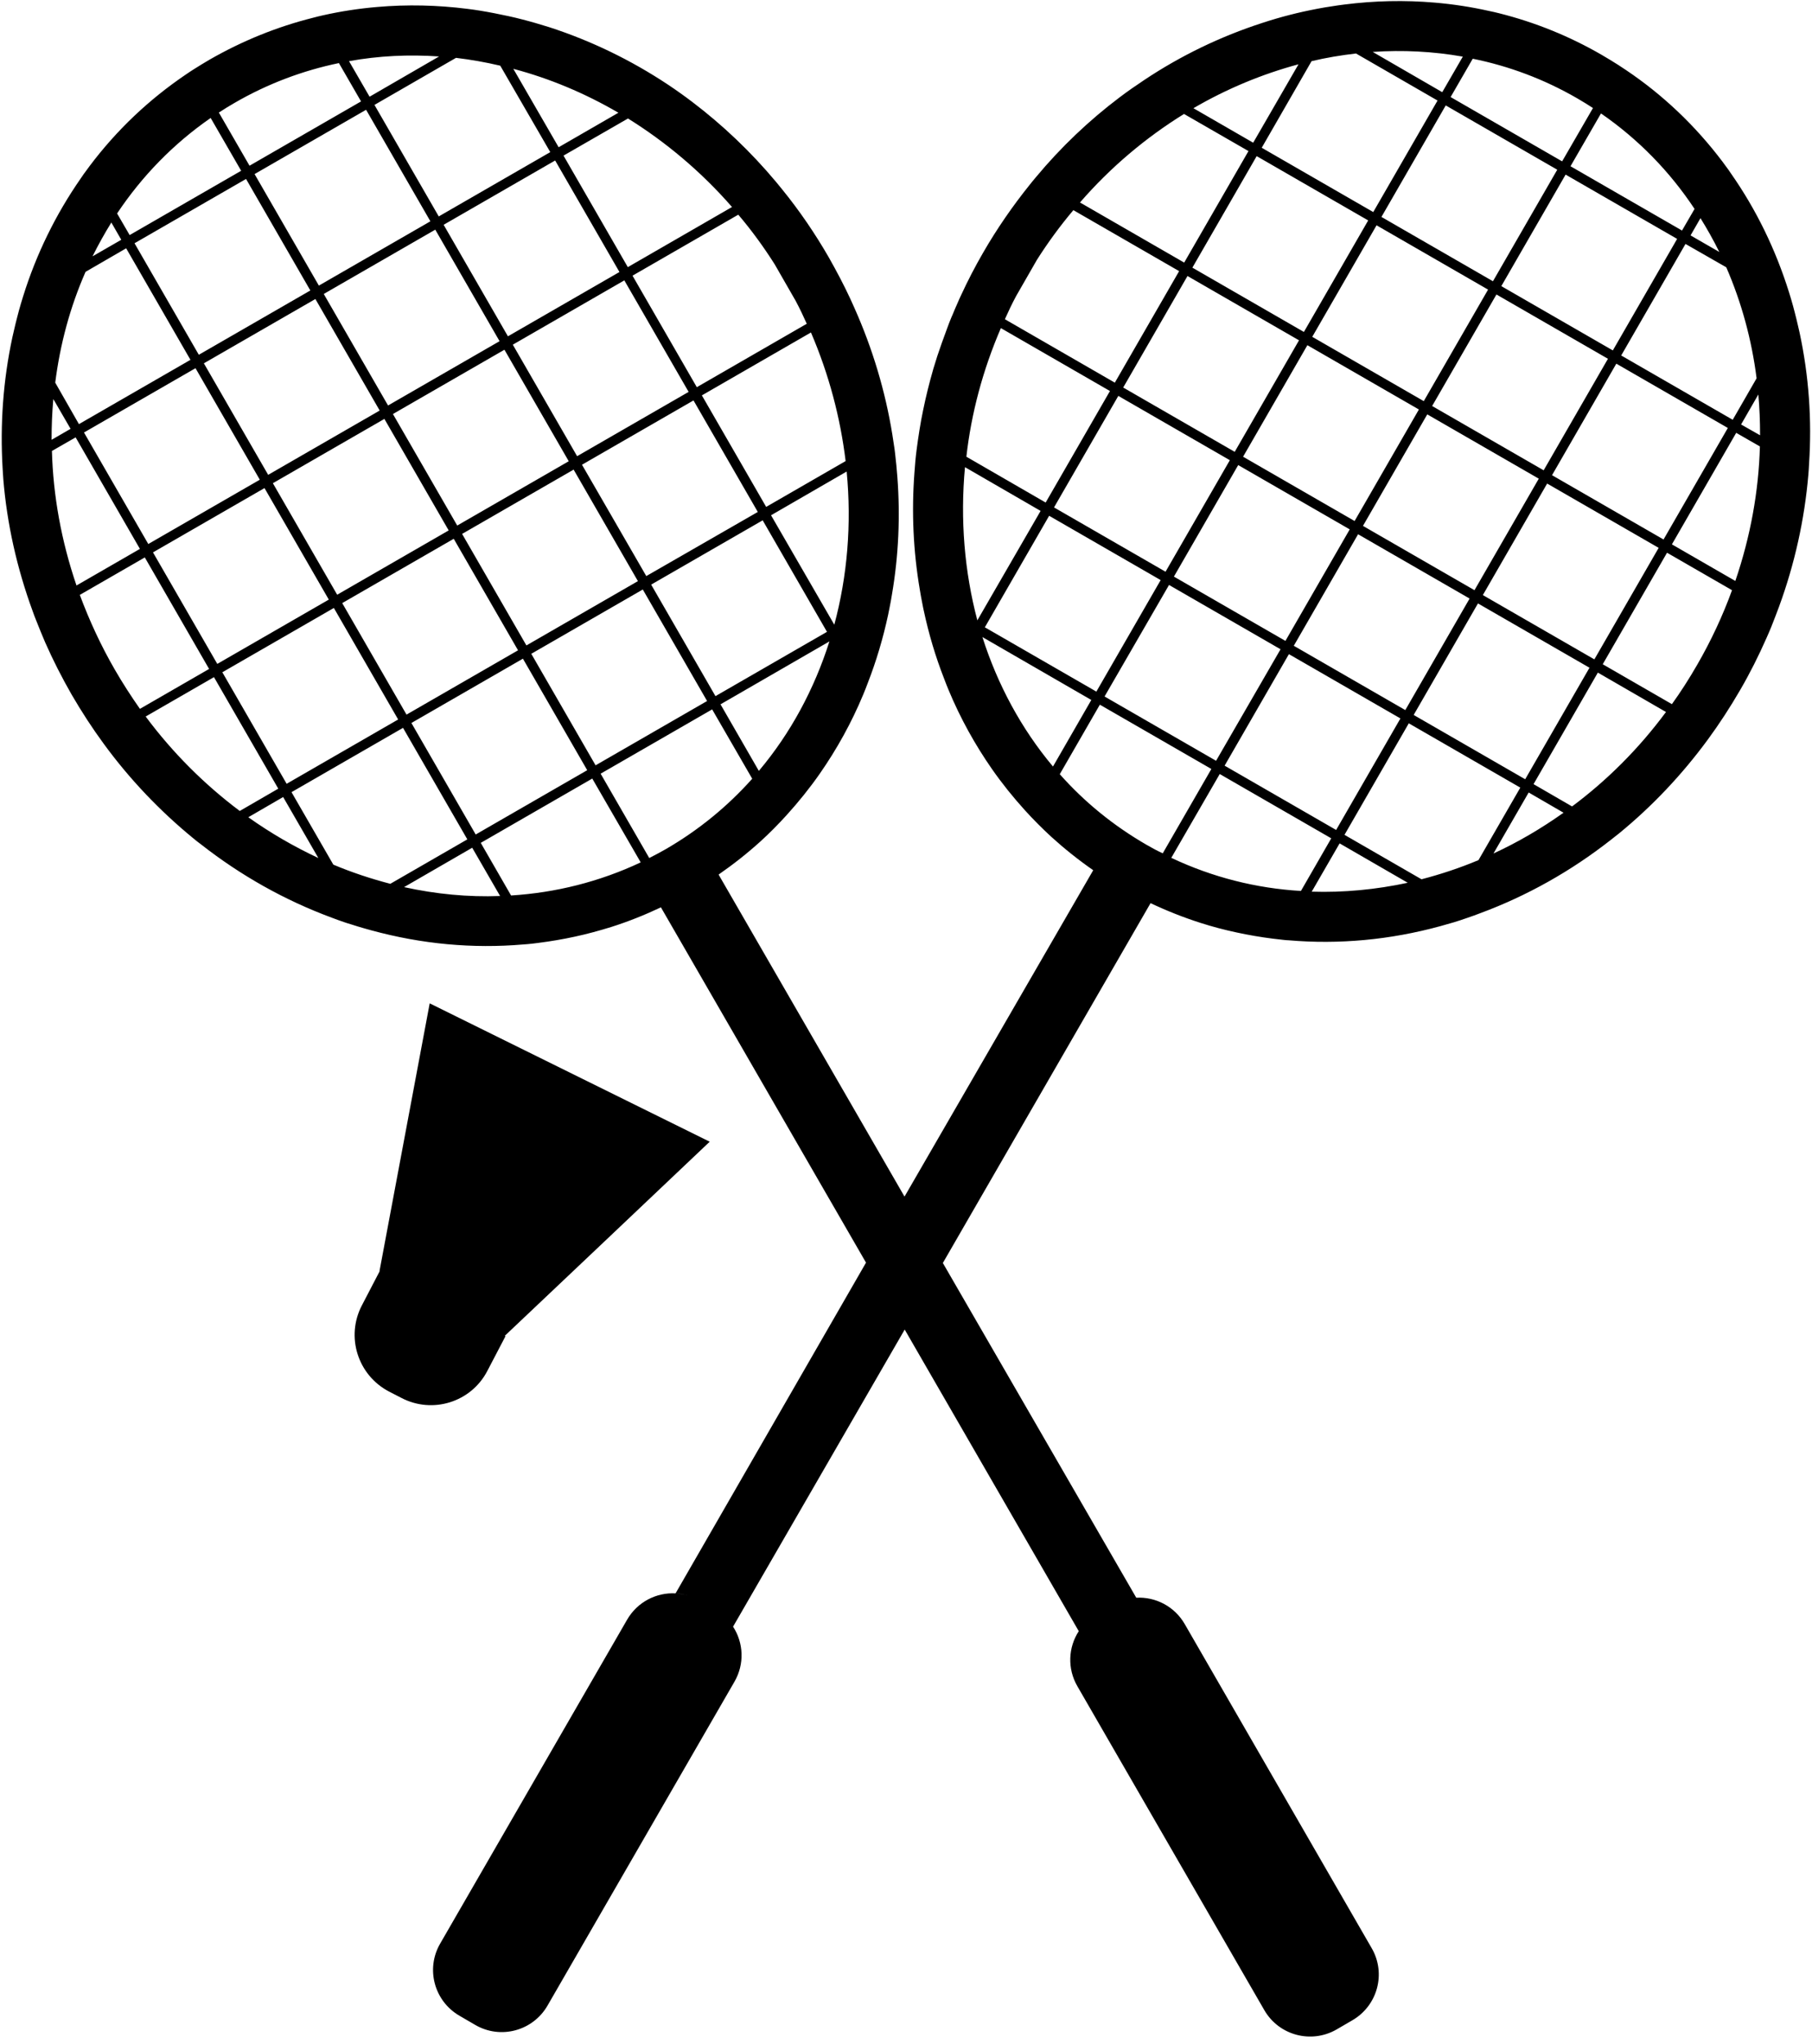<?xml version="1.0" encoding="UTF-8"?>
<!DOCTYPE svg PUBLIC '-//W3C//DTD SVG 1.0//EN'
          'http://www.w3.org/TR/2001/REC-SVG-20010904/DTD/svg10.dtd'>
<svg height="1173.0" preserveAspectRatio="xMidYMid meet" version="1.0" viewBox="-0.9 -0.6 1039.9 1173.0" width="1039.9" xmlns="http://www.w3.org/2000/svg" xmlns:xlink="http://www.w3.org/1999/xlink" zoomAndPan="magnify"
><g
  ><g id="change1_1"
    ><path d="M278.8,786.1l10.4-19.9l-0.4-0.2c39.2-37.1,78.4-74.2,117.6-111.4c-53.6-26.5-107.1-52.9-160.7-79.4 c-9.6,51.2-19.2,102.4-28.8,153.6l0.1,0.1l-10.2,19.6c-9.4,18-2.4,40.1,15.6,49.5l7,3.6C247.3,811,269.5,804.1,278.8,786.1z"
      /><path d="M1031.9,190.4c-0.3-1.3-0.6-2.6-0.9-3.9c-0.6-2.6-1.2-5.2-1.9-7.8c-0.3-1.3-0.7-2.5-1-3.8c-0.7-2.6-1.5-5.2-2.3-7.8 c-7.7-24.6-18.8-47.4-33.2-68c-0.5-0.7-1-1.4-1.5-2.2c-1.2-1.7-2.4-3.3-3.6-4.9c-15.5-20.5-34-38.1-55.1-52.3 c-1.6-1-3.1-2.1-4.7-3.1c-3-1.9-6.1-3.8-9.2-5.6c-18.6-10.8-38.4-18.8-59.1-24c-1.9-0.5-3.8-0.9-5.7-1.3 c-10.2-2.3-20.6-3.9-31.2-4.8c-17.3-1.5-34.6-1.1-51.9,1.1c-2.3,0.3-4.7,0.6-7,1C758,3.8,752.5,4.9,747,6.1 c-2.6,0.6-5.3,1.2-7.9,1.9c-5.1,1.3-10.2,2.8-15.4,4.5c-24.1,7.8-46.9,18.8-67.9,32.8c-4.8,3.2-9.6,6.5-14.2,10 c-17.5,13.2-33.7,28.6-48,45.8c-1.2,1.4-2.4,2.9-3.6,4.4c-9.8,12.2-18.8,25.2-26.8,39.1c-4.5,7.8-8.6,15.7-12.3,23.7 c-0.8,1.7-1.6,3.4-2.3,5.1c-1,2.3-2,4.5-2.9,6.8c-0.2,0.4-0.3,0.7-0.5,1.1c-0.9,2.2-1.8,4.4-2.6,6.7c-0.1,0.4-0.3,0.7-0.4,1.1 c-1.8,4.8-3.5,9.6-5.1,14.4c0,0.1-0.1,0.2-0.1,0.3c-0.8,2.5-1.5,4.9-2.3,7.4c0,0.1-0.1,0.3-0.1,0.4c-2.2,7.6-4.1,15.3-5.7,23.1 c0,0,0,0,0,0s0,0,0,0c-0.8,3.8-1.5,7.6-2.1,11.4c-0.3,2-0.6,4-0.9,5.9c-0.2,1.7-0.5,3.4-0.7,5.1c-0.6,4.5-1,9-1.3,13.5 c-1.7,22.5-0.7,45.1,3.1,67.3c0.4,2.4,0.8,4.8,1.3,7.2c0.2,1,0.4,2.1,0.6,3.1c0,0,0,0,0,0c0.1,0.3,0.2,0.8,0.3,1.4 c2.9,13.6,6.8,26.7,11.7,39.2c0.8,2.2,1.7,4.4,2.6,6.6c6.7,16.1,15.1,31.3,25,45.5c5.8,8.3,12.1,16.1,18.8,23.5 c4.8,5.3,9.9,10.4,15.1,15.2c7.6,6.9,15.6,13.3,24.1,19.2L518.2,686.1L411.5,501.3c8.5-5.9,16.5-12.2,24.1-19.1 c5.3-4.8,10.3-9.9,15.1-15.2c6.7-7.4,13-15.2,18.8-23.5c9.9-14.2,18.3-29.4,25-45.5c0.9-2.2,1.8-4.4,2.6-6.6 c4.9-12.6,8.8-25.7,11.7-39.2c0.3-1.5,0.6-3,0.9-4.5c0.5-2.4,0.9-4.8,1.3-7.2c3.8-22.2,4.8-44.8,3.1-67.3c-0.3-4.5-0.8-9-1.3-13.5 c-0.2-1.7-0.4-3.4-0.7-5.1c-0.3-2-0.6-4-0.9-5.9c-4-24.7-11.3-49.2-21.8-72.7c-0.8-1.7-1.5-3.4-2.3-5.1c-3.7-8-7.9-15.9-12.3-23.7 c-8-13.9-16.9-26.9-26.8-39.1c-1.2-1.5-2.4-2.9-3.6-4.4c-14.4-17.2-30.5-32.5-48-45.8c-4.6-3.5-9.4-6.9-14.2-10.1 c-21-13.9-43.8-25-67.9-32.8c-5.1-1.6-10.2-3.1-15.3-4.4c-2.6-0.7-5.2-1.3-7.9-1.9c-5.5-1.2-11.1-2.3-16.6-3.2 c-2.3-0.4-4.7-0.7-7-1c-17.3-2.2-34.7-2.6-51.9-1.1c-10.6,0.9-21,2.5-31.2,4.8c-1.9,0.4-3.8,0.9-5.7,1.4 c-20.7,5.2-40.4,13.2-59.1,23.9c-3.1,1.8-6.2,3.7-9.2,5.6c-1.6,1-3.1,2-4.7,3.1C84.6,56.5,66.1,74,50.6,94.6 c-1.2,1.6-2.4,3.3-3.6,4.9c-0.5,0.7-1,1.4-1.5,2.2c-14.4,20.7-25.6,43.5-33.2,68c-0.8,2.6-1.6,5.2-2.3,7.8c-0.3,1.3-0.7,2.5-1,3.8 c-0.7,2.6-1.3,5.2-1.9,7.8c-0.3,1.3-0.6,2.6-0.9,3.9c-5.3,24.7-7.1,50-5.6,75.2c0.1,2.1,0.3,4.1,0.4,6.2 c2.1,25.6,7.8,51,16.8,75.6c0.6,1.8,1.3,3.5,2,5.3c1.7,4.3,3.4,8.5,5.2,12.7c4.5,10.2,9.6,20.2,15.2,30 c5.7,9.8,11.8,19.2,18.4,28.2c14.9,20.4,32.2,38.5,51.2,54.1c1.5,1.3,3.1,2.5,4.7,3.7c22.7,17.8,47.9,32,74.9,42 c2.3,0.9,4.6,1.7,6.9,2.5c1.5,0.5,2.9,1,4.4,1.4c1.3,0.4,2.6,0.8,3.8,1.2c2.6,0.8,5.2,1.5,7.7,2.2c28.9,7.9,58.2,10.6,87.2,8.1 c0.9-0.1,1.8-0.1,2.6-0.2c2-0.2,4-0.4,6.1-0.7c7.1-0.9,14.1-2.1,21-3.6c7-1.5,13.9-3.4,20.7-5.5c9.8-3.1,19.3-6.9,28.6-11.3 l117.7,203.9L386.8,913.8c3,0.1,6,0.8,9,1.9c-2.9-1.1-5.9-1.7-9-1.9c-11-0.6-21.9,4.9-27.8,15.1l-107.3,185.9 c-8.4,14.5-3.4,33,11.1,41.4l9.1,5.3c14.5,8.4,33,3.4,41.4-11.1l107.3-185.9c5.9-10.2,5.2-22.4-0.8-31.6c0,0,0,0,0,0l98.5-170.5 l99.9,173.1c-6,9.2-6.7,21.4-0.8,31.6l107.3,185.9c8.4,14.5,26.9,19.4,41.4,11.1l9.1-5.3c14.5-8.4,19.5-26.9,11.1-41.4L679,931.4 c-5.9-10.2-16.8-15.7-27.8-15.1L540.2,724.2l119.2-206.5c9.3,4.4,18.9,8.2,28.6,11.3c6.8,2.2,13.7,4,20.7,5.5 c6.9,1.5,13.9,2.7,21.1,3.6c2,0.2,4,0.5,6.1,0.7c0.9,0.1,1.7,0.2,2.6,0.2c29,2.5,58.3-0.2,87.2-8.1c2.6-0.7,5.2-1.5,7.7-2.2 c1.3-0.4,2.6-0.8,3.8-1.2c1.5-0.5,2.9-1,4.4-1.5c2.3-0.8,4.6-1.6,6.9-2.5c27-10,52.2-24.2,74.9-42c1.6-1.2,3.1-2.5,4.7-3.7 c19.1-15.6,36.3-33.8,51.2-54.1c6.6-9,12.7-18.4,18.4-28.2c5.7-9.8,10.7-19.8,15.2-30c1.9-4.2,3.6-8.4,5.2-12.7 c0.7-1.8,1.3-3.5,2-5.3c9-24.6,14.6-50,16.8-75.6c0.2-2.1,0.3-4.1,0.4-6.2C1039,240.4,1037.2,215.1,1031.9,190.4z M434.6,441.8 l-22-38.2l62.5-36.1C466.4,394.9,452.8,420.2,434.6,441.8z M219.7,239.8l36.9,64l-64,36.9l-36.9-64L219.7,239.8z M153,271.9 l-36.9-64l64-36.9l36.9,64L153,271.9z M224.6,237l64-36.9l36.9,64l-64,36.9L224.6,237z M328.3,268.9l36.9,64l-64,36.9l-36.9-64 L328.3,268.9z M333.1,266.1l64-36.9l36.9,64L370,330L333.1,266.1z M330.3,261.2l-36.9-64l64-36.9l36.9,64L330.3,261.2z M290.6,192.4l-36.9-64l64-36.9l36.9,64L290.6,192.4z M285.8,195.2l-64,36.9l-36.9-64l64-36.9L285.8,195.2z M182.1,163.3l-36.9-64 l64-36.9l36.9,64L182.1,163.3z M177.2,166.1l-64,36.9l-36.9-64l64-36.9L177.2,166.1z M148.2,274.7l-64,36.9l-36.9-64l64-36.9 L148.2,274.7z M150.9,279.5l36.9,64l-64,36.9l-36.9-64L150.9,279.5z M190.7,348.3l36.9,64l-64,36.9l-36.9-64L190.7,348.3z M195.5,345.5l64-36.9l36.9,64l-64,36.9L195.5,345.5z M299.2,377.4l36.9,64l-64,36.9l-36.9-64L299.2,377.4z M304,374.6l64-36.9 l36.9,64l-64,36.9L304,374.6z M372.8,334.9l64-36.9l36.9,64l-64,36.9L372.8,334.9z M477.9,357.9l-36.3-62.8l43.4-25.1 C487.9,300.2,485.4,330,477.9,357.9z M484.4,264l-45.6,26.3l-36.9-64l62.6-36.1C474.9,214.4,481.4,239.3,484.4,264z M443.7,151.1 l12,20.9c2.3,4.3,4.4,8.7,6.4,13.2l-63.1,36.4l-36.9-64l60.7-35C430.3,131.4,437.3,141,443.7,151.1z M419.2,118.2l-59.8,34.5 l-36.9-64l37-21.3C381.2,80.9,401.5,97.9,419.2,118.2z M354,64.1l-34.3,19.8l-26-45C314.5,44.4,334.8,52.9,354,64.1z M286.2,37.1 l28.7,49.6l-64,36.9l-36.9-64l46.8-27C269.2,33.6,277.7,35.1,286.2,37.1z M251.1,31.8l-39.9,23.1l-11.8-20.4 C216.4,31.4,233.8,30.6,251.1,31.8z M133.8,58.4c19-11,39.1-18.5,59.8-22.8l12.7,22l-64,36.9L124.7,64 C127.7,62,130.7,60.2,133.8,58.4z M120,67.1l17.5,30.3l-64,36.9l-7.2-12.4C80.5,100.6,98.5,82,120,67.1z M63,127.1l5.7,9.9 l-16.5,9.5C55.5,139.9,59.1,133.4,63,127.1z M48.2,155.4l23.3-13.5l36.9,64l-64,36.9L30.8,219C33.6,196.8,39.4,175.4,48.2,155.4z M29.7,228.4l9.9,17.1l-10.9,6.3C28.7,244,29,236.2,29.7,228.4z M28.9,258.2l13.6-7.8l36.9,64l-36.4,21 C34.3,309.9,29.6,283.9,28.9,258.2z M65,383.7c-8.1-14-14.7-28.4-20.1-42.9l37.3-21.5l36.9,64l-39.7,22.9 C74.3,398.9,69.5,391.5,65,383.7z M82.7,410.6l39.2-22.6l36.9,64l-22.1,12.8C116.7,449.8,98.4,431.7,82.7,410.6z M141.6,468.4 l20-11.6l20.2,35C167.9,485.3,154.4,477.5,141.6,468.4z M190.4,495.6l-24-41.6l64-36.9l36.9,64l-44.2,25.5 C212,503.7,201.1,500.1,190.4,495.6z M231,508.5l39.1-22.6l16,27.7C267.7,514.3,249.2,512.5,231,508.5z M292.4,513.3l-17.4-30.2 l64-36.9l27.8,48.1C343,505.5,317.9,511.7,292.4,513.3z M371.7,491.8l-27.9-48.4l64-36.9l23,39.8c-14,15.7-30.6,29.4-49.6,40.4 C378,488.5,374.9,490.2,371.7,491.8z M405.1,920.5l4.4,2.5c1.4,0.8,2.8,1.8,4,2.8c-1.2-1-2.6-2-4-2.8L405.1,920.5z M989.8,152.8 c8.7,20,14.6,41.5,17.4,63.7l-13.7,23.8l-64-36.9l36.9-64L989.8,152.8z M712.5,261.5l36.9-64l64,36.9l-36.9,64L712.5,261.5z M773.7,303.2l-36.9,64l-64-36.9l36.9-64L773.7,303.2z M818.2,237.2l64,36.9l-36.9,64l-64-36.9L818.2,237.2z M821,232.4l36.9-64 l64,36.9l-36.9,64L821,232.4z M860.7,163.6l36.9-64l64,36.9l-36.9,64L860.7,163.6z M855.9,160.8l-64-36.9l36.9-64l64,36.9 L855.9,160.8z M853.1,165.6l-36.9,64l-64-36.9l36.9-64L853.1,165.6z M747.4,189.9l-64-36.9l36.9-64l64,36.9L747.4,189.9z M744.6,194.7l-36.9,64l-64-36.9l36.9-64L744.6,194.7z M704.9,263.5l-36.9,64l-64-36.9l36.9-64L704.9,263.5z M665.2,332.3 l-36.9,64l-64-36.9l36.9-64L665.2,332.3z M670,335.1l64,36.9L697,436l-64-36.9L670,335.1z M738.8,374.8l64,36.9l-36.9,64l-64-36.9 L738.8,374.8z M741.6,370l36.9-64l64,36.9l-36.9,64L741.6,370z M847.3,345.7l64,36.9l-36.9,64l-64-36.9L847.3,345.7z M850.1,340.9 l36.9-64l64,36.9l-36.9,64L850.1,340.9z M889.8,272.1l36.9-64l64,36.9l-36.9,64L889.8,272.1z M985.8,144l-16.5-9.5l5.7-9.9 C978.9,130.9,982.5,137.3,985.8,144z M971.6,119.3l-7.2,12.4l-64-36.9l17.5-30.3C939.5,79.4,957.5,98,971.6,119.3z M904.2,55.8 c3.1,1.8,6.2,3.7,9.1,5.6L895.6,92l-64-36.9l12.7-22C865,37.3,885.2,44.8,904.2,55.8z M838.6,31.9l-11.8,20.4l-39.9-23.1 C804.2,28,821.6,28.9,838.6,31.9z M751.8,34.5c8.4-2,16.9-3.4,25.5-4.4l46.8,27l-36.9,64l-64-36.9L751.8,34.5z M744.3,36.3l-26,45 L684,61.5C703.2,50.3,723.5,41.9,744.3,36.3z M678.6,64.8l37,21.3l-36.9,64l-59.8-34.5C636.5,95.3,656.8,78.3,678.6,64.8z M582.2,169.4l12-20.9c6.4-10.1,13.4-19.6,20.9-28.5l60.7,35l-36.9,64l-63.1-36.4C577.8,178.1,579.9,173.7,582.2,169.4z M573.5,187.7l62.6,36.1l-36.9,64l-45.5-26.3C556.5,236.7,563.1,211.8,573.5,187.7z M552.9,267.5l43.4,25.1l-36.3,62.8 C552.6,327.5,550.1,297.6,552.9,267.5z M562.9,365l62.5,36.1l-22,38.2C585.2,417.6,571.6,392.3,562.9,365z M656.9,484.1 c-19-11-35.6-24.6-49.6-40.4l23-39.9l64,36.9l-27.9,48.4C663.1,487.6,660,485.9,656.9,484.1z M671.3,491.7l27.8-48.1l64,36.9 l-17.4,30.2C720.1,509.2,695,502.9,671.3,491.7z M751.9,511.1l16-27.7l39.1,22.6C788.8,509.9,770.2,511.7,751.9,511.1z M847.6,493 c-10.7,4.5-21.6,8.1-32.7,11l-44.2-25.5l36.9-64l64,36.9L847.6,493z M856.2,489.2l20.2-35l20,11.6 C883.6,474.9,870.1,482.8,856.2,489.2z M901.3,462.2l-22.1-12.8l36.9-64l39.1,22.6C939.6,429.1,921.3,447.3,901.3,462.2z M973,381.1c-4.5,7.8-9.3,15.3-14.4,22.4l-39.7-22.9l36.9-64l37.3,21.5C987.8,352.7,981.1,367.1,973,381.1z M995,332.8l-36.4-21 l36.9-64l13.6,7.8C1008.4,281.3,1003.7,307.3,995,332.8z M998.3,243l9.9-17.2c0.7,7.7,1,15.6,1,23.4L998.3,243z"
    /></g
  ></g
></svg
>
